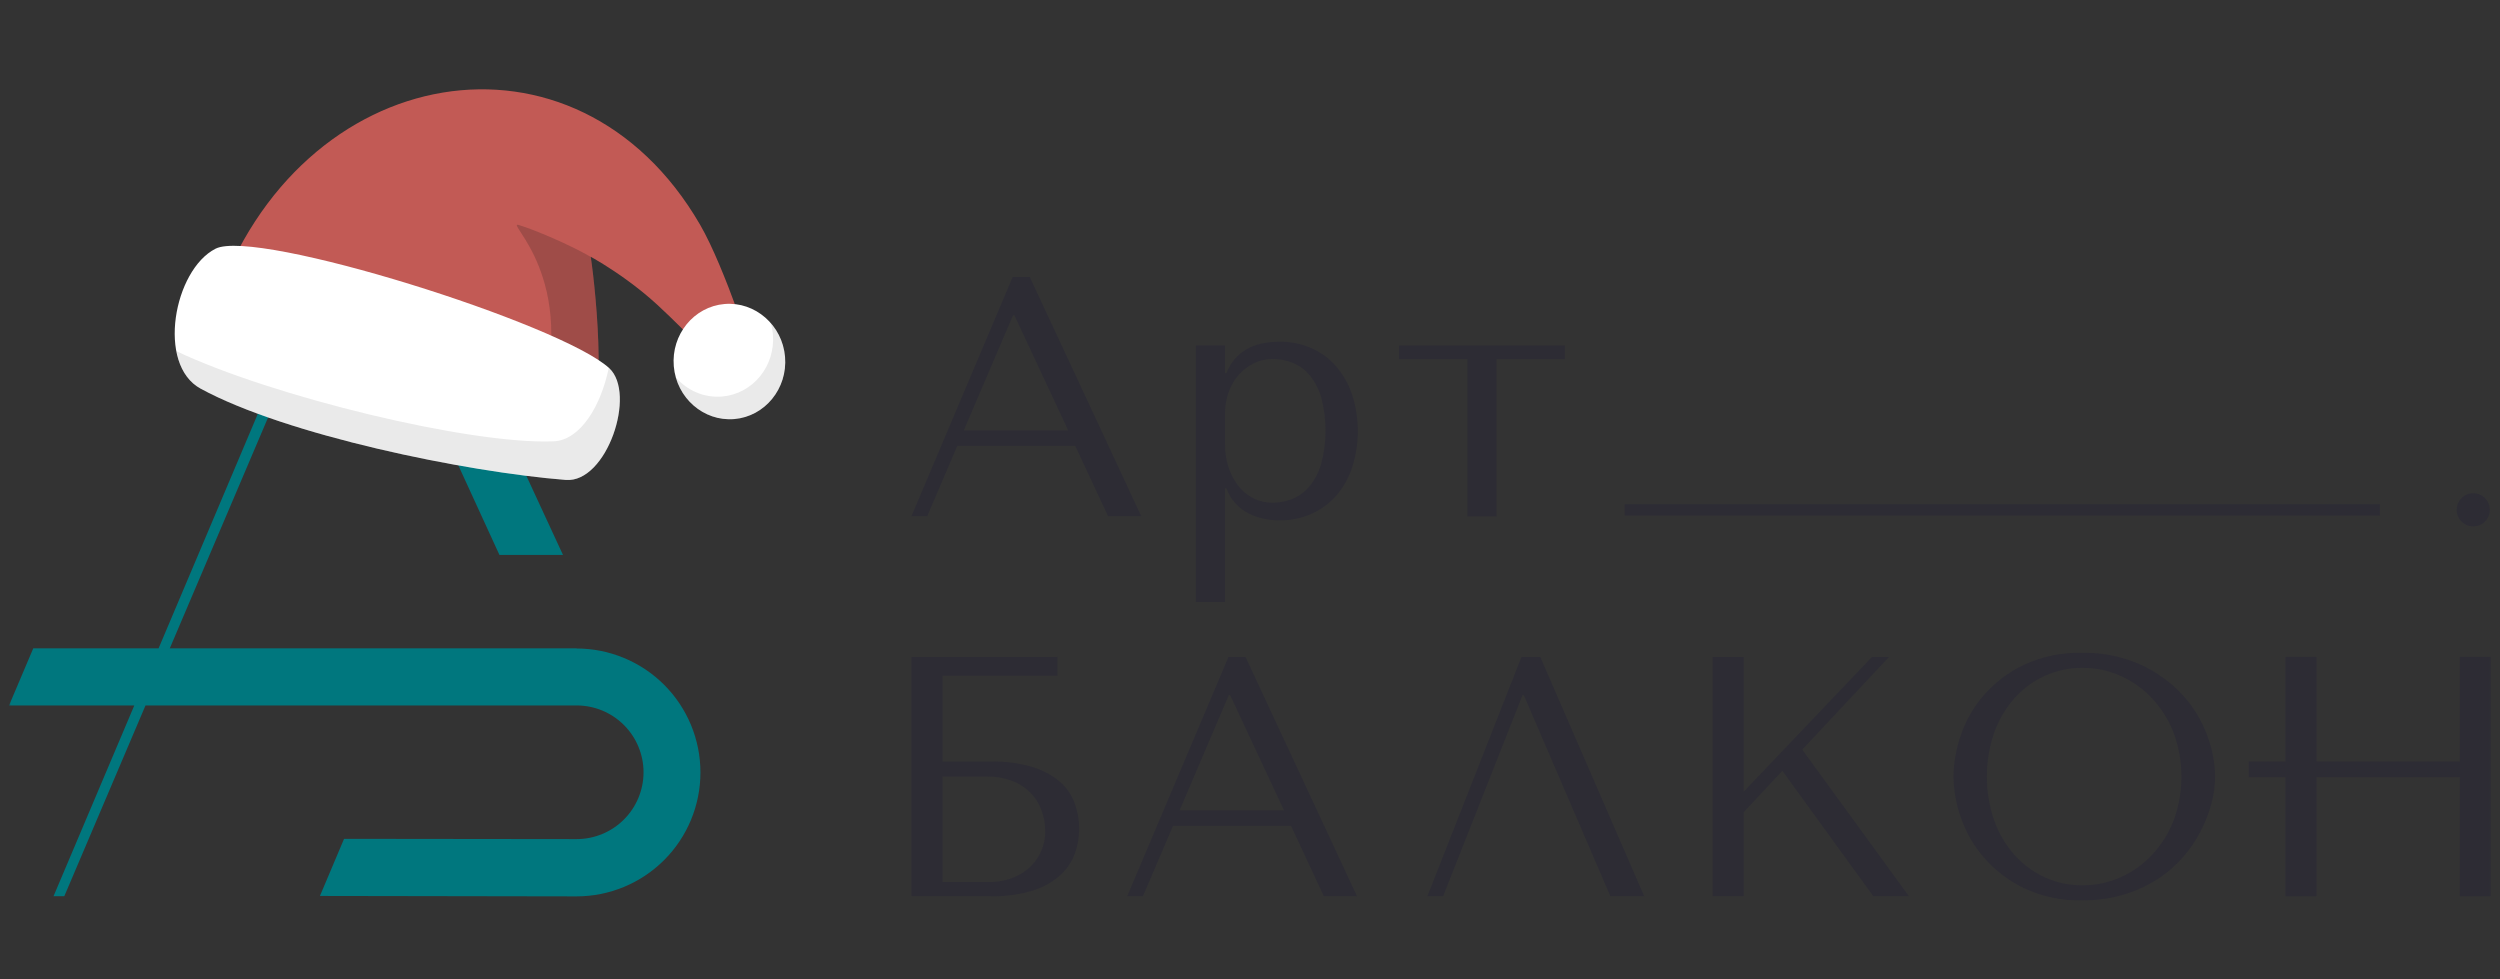 <?xml version="1.0" encoding="UTF-8"?> <svg xmlns="http://www.w3.org/2000/svg" width="577" height="226" viewBox="0 0 577 226" fill="none"><rect x="0" y="0" width="577" height="226" fill="#333333" stroke="none"/><mask id="mask0_3666_84" style="mask-type:luminance" maskUnits="userSpaceOnUse" x="2" y="46" width="573" height="165"><path d="M575 46.998H2V210.998H575V46.998Z" fill="white"></path></mask><g mask="url(#mask0_3666_84)"><path d="M133.093 149.634H39.188L80.566 52.44L115.269 128.078H129.936L93.48 49.309H79.062L36.603 149.634H7.679L2.086 162.817H30.997L12.353 206.848H14.839L33.582 162.817H133.106C137.196 162.823 141.118 164.451 144.01 167.344C146.901 170.237 148.527 174.157 148.531 178.248C148.524 182.335 146.896 186.252 144.005 189.142C141.114 192.032 137.195 193.66 133.106 193.666L79.41 193.604L73.841 206.786L133.043 206.885C140.633 206.885 147.913 203.871 153.28 198.507C158.647 193.142 161.662 185.865 161.662 178.279C161.662 170.692 158.647 163.415 153.28 158.05C147.913 152.686 140.633 149.672 133.043 149.672L133.093 149.634Z" fill="#00777E"></path><path d="M220.945 102.906H248.165L255.747 119.145H263.404L237.675 63.932H233.722L210.367 119.145H213.997L220.945 102.906ZM233.809 72.765H234.12L246.549 99.353H222.436L233.809 72.765Z" fill="#2D2C34"></path><path d="M308.336 84.507C306.758 82.712 304.806 81.283 302.619 80.32C300.327 79.334 297.854 78.839 295.36 78.866C289.095 78.866 284.994 81.285 283.055 86.122H282.731V79.736H276.02V138.938H282.731V112.71H283.055C283.958 115.191 285.759 117.243 288.101 118.462C289.206 119.037 290.386 119.455 291.606 119.705C292.832 119.966 294.082 120.099 295.335 120.102C297.831 120.132 300.306 119.632 302.594 118.636C304.776 117.687 306.728 116.276 308.311 114.499C309.972 112.596 311.239 110.383 312.04 107.989C313.83 102.465 313.83 96.517 312.04 90.992C311.232 88.614 309.974 86.412 308.336 84.507ZM304.943 107.032C304.399 108.913 303.49 110.669 302.271 112.201C301.223 113.478 299.879 114.48 298.355 115.12C296.88 115.722 295.3 116.03 293.707 116.027C292.244 116.037 290.797 115.719 289.472 115.098C288.147 114.477 286.979 113.568 286.05 112.437C284.997 111.158 284.181 109.702 283.639 108.138C283.005 106.283 282.698 104.333 282.731 102.373V95.515C282.715 93.822 282.997 92.14 283.564 90.545C284.073 89.066 284.862 87.699 285.889 86.52C286.874 85.404 288.069 84.492 289.406 83.836C290.745 83.18 292.216 82.844 293.707 82.855C295.313 82.848 296.905 83.156 298.393 83.761C299.916 84.384 301.261 85.374 302.308 86.644C303.517 88.158 304.413 89.898 304.943 91.763C306.268 96.754 306.268 102.004 304.943 106.995V107.032Z" fill="#2D2C34"></path><path d="M338.69 119.183H345.389V82.892H361.175V79.736H322.904V82.892H338.69V119.183Z" fill="#2D2C34"></path><path d="M549.282 116.363H374.971V118.985H549.282V116.363Z" fill="#2D2C34"></path><path d="M570.828 121.493C572.943 121.493 574.657 119.78 574.657 117.667C574.657 115.553 572.943 113.84 570.828 113.84C568.714 113.84 567 115.553 567 117.667C567 119.78 568.714 121.493 570.828 121.493Z" fill="#2D2C34"></path><path d="M244.971 180.733C243.144 179.103 240.992 177.879 238.657 177.142C235.374 176.132 231.947 175.666 228.514 175.763H217.551V155.959H244.064V151.623H210.367V206.849H228.514C231.981 206.953 235.439 206.471 238.744 205.42C241.057 204.663 243.177 203.412 244.958 201.755C246.41 200.381 247.507 198.676 248.153 196.785C249.38 193.206 249.38 189.319 248.153 185.74C247.533 183.829 246.438 182.107 244.971 180.733ZM240.123 196.822C239.442 198.254 238.463 199.525 237.252 200.55C236.034 201.536 234.649 202.298 233.163 202.799C231.63 203.319 230.022 203.584 228.402 203.581H217.551V179.23H227.93C229.822 179.205 231.701 179.529 233.474 180.186C235.017 180.728 236.424 181.598 237.6 182.735C238.776 183.87 239.692 185.248 240.285 186.771C240.914 188.353 241.235 190.039 241.23 191.741C241.266 193.498 240.887 195.24 240.123 196.822Z" fill="#2D2C34"></path><path d="M283.528 151.623L260.16 206.849H263.79L270.738 190.598H297.971L305.54 206.849H313.197L287.468 151.623H283.528ZM272.242 187.045L283.602 160.457H283.925L296.355 187.045H272.242Z" fill="#2D2C34"></path><path d="M432.359 206.849H440.575L415.952 173.005L435.989 151.623H432.048L402.454 182.709V151.623H395.27V206.849H402.454V187.442L411.366 177.9L432.359 206.849Z" fill="#2D2C34"></path><path d="M503.778 197.891C505.416 196.052 506.81 194.009 507.929 191.815C508.988 189.77 509.822 187.617 510.415 185.392C510.957 183.366 511.237 181.278 511.248 179.18C511.193 175.959 510.579 172.773 509.433 169.762C508.176 166.342 506.273 163.195 503.827 160.494C501.118 157.54 497.847 155.153 494.207 153.474C489.919 151.524 485.244 150.569 480.534 150.679C475.911 150.554 471.322 151.498 467.123 153.437C463.603 155.115 460.461 157.49 457.888 160.419C455.524 163.132 453.712 166.281 452.556 169.688C451.478 172.756 450.907 175.978 450.865 179.23C450.909 182.444 451.48 185.629 452.556 188.659C453.72 192.062 455.531 195.21 457.888 197.928C460.453 200.884 463.597 203.285 467.123 204.985C471.312 206.959 475.906 207.921 480.534 207.793C483.78 207.833 487.013 207.393 490.13 206.488C492.858 205.682 495.461 204.499 497.861 202.972C500.065 201.568 502.056 199.856 503.778 197.891ZM489.459 202.463C486.693 203.709 483.692 204.344 480.659 204.326C477.636 204.356 474.644 203.719 471.896 202.463C469.232 201.245 466.853 199.485 464.911 197.294C462.867 194.973 461.29 192.284 460.262 189.368C457.996 182.803 457.996 175.669 460.262 169.104C461.29 166.189 462.867 163.498 464.911 161.177C466.853 158.987 469.232 157.226 471.896 156.009C474.644 154.752 477.636 154.116 480.659 154.145C483.692 154.128 486.693 154.763 489.459 156.009C492.192 157.23 494.652 158.988 496.693 161.177C498.843 163.476 500.531 166.168 501.665 169.104C504.083 175.643 504.083 182.83 501.665 189.368C500.531 192.305 498.843 194.996 496.693 197.294C494.652 199.483 492.192 201.242 489.459 202.463Z" fill="#2D2C34"></path><path d="M527.477 206.849H534.661V179.391H567.724V206.849H574.908V151.623H567.724V175.763H534.661V151.623H527.477V175.763H519V179.391H527.477V206.849Z" fill="#2D2C34"></path><path d="M355.494 151.623H351.156L329.441 206.849H333.071L351.392 160.457H351.703L371.677 206.849H379.483L355.494 151.623Z" fill="#2D2C34"></path></g><path fill-rule="evenodd" clip-rule="evenodd" d="M49.69 70.102C68.99 13.668 133.057 2.673 161.566 51.84C167.415 61.921 174.249 83.68 174.249 83.68L169.657 88.476C169.657 88.476 158.991 77.035 151.668 70.309C147.091 66.101 142.25 62.838 139.256 60.98C137.463 59.864 136.342 59.262 136.342 59.262C137.555 67.23 140.952 100.501 133.446 97.993L49.69 70.102Z" fill="#C25A55"></path><path opacity="0.2" fill-rule="evenodd" clip-rule="evenodd" d="M136.334 59.282C131.513 56.478 123.306 52.999 119.76 51.933C116.205 50.879 134.09 64.096 124.244 94.931L133.437 97.994C140.943 100.492 137.56 67.288 136.344 59.281L136.334 59.282Z" fill="#181714"></path><path fill-rule="evenodd" clip-rule="evenodd" d="M140.603 84.968C146.971 90.851 140.027 111.515 130.597 110.77C107.409 108.938 65.994 100.417 46.307 89.698C36.078 84.131 40.117 62.308 49.746 57.401C59.141 52.612 129.57 74.766 140.603 84.968Z" fill="white"></path><path opacity="0.2" fill-rule="evenodd" clip-rule="evenodd" d="M40.688 81.043C62.697 91.477 108.31 102.619 127.735 101.863C133.959 101.622 138.698 93.681 140.509 84.889C140.54 84.915 140.572 84.942 140.604 84.969C146.972 90.852 140.027 111.517 130.598 110.771C107.41 108.939 65.995 100.418 46.308 89.699C43.2 88.008 41.408 84.811 40.688 81.043Z" fill="#9A9A9A"></path><path fill-rule="evenodd" clip-rule="evenodd" d="M169.469 96.719C176.537 96.123 181.805 89.669 181.187 82.358C180.57 75.046 174.295 69.567 167.228 70.164C160.16 70.761 154.892 77.214 155.51 84.526C156.127 91.837 162.402 97.316 169.469 96.719Z" fill="white"></path><path opacity="0.2" fill-rule="evenodd" clip-rule="evenodd" d="M177.932 74.601C179.738 76.687 180.926 79.366 181.178 82.358C181.797 89.689 176.548 96.122 169.46 96.72C163.221 97.247 157.637 93.084 155.962 87.089C158.574 90.109 162.473 91.871 166.665 91.517C173.752 90.918 179.002 84.486 178.383 77.155C178.308 76.268 178.148 75.418 177.921 74.592L177.932 74.601Z" fill="#9A9A9A"></path></svg> 